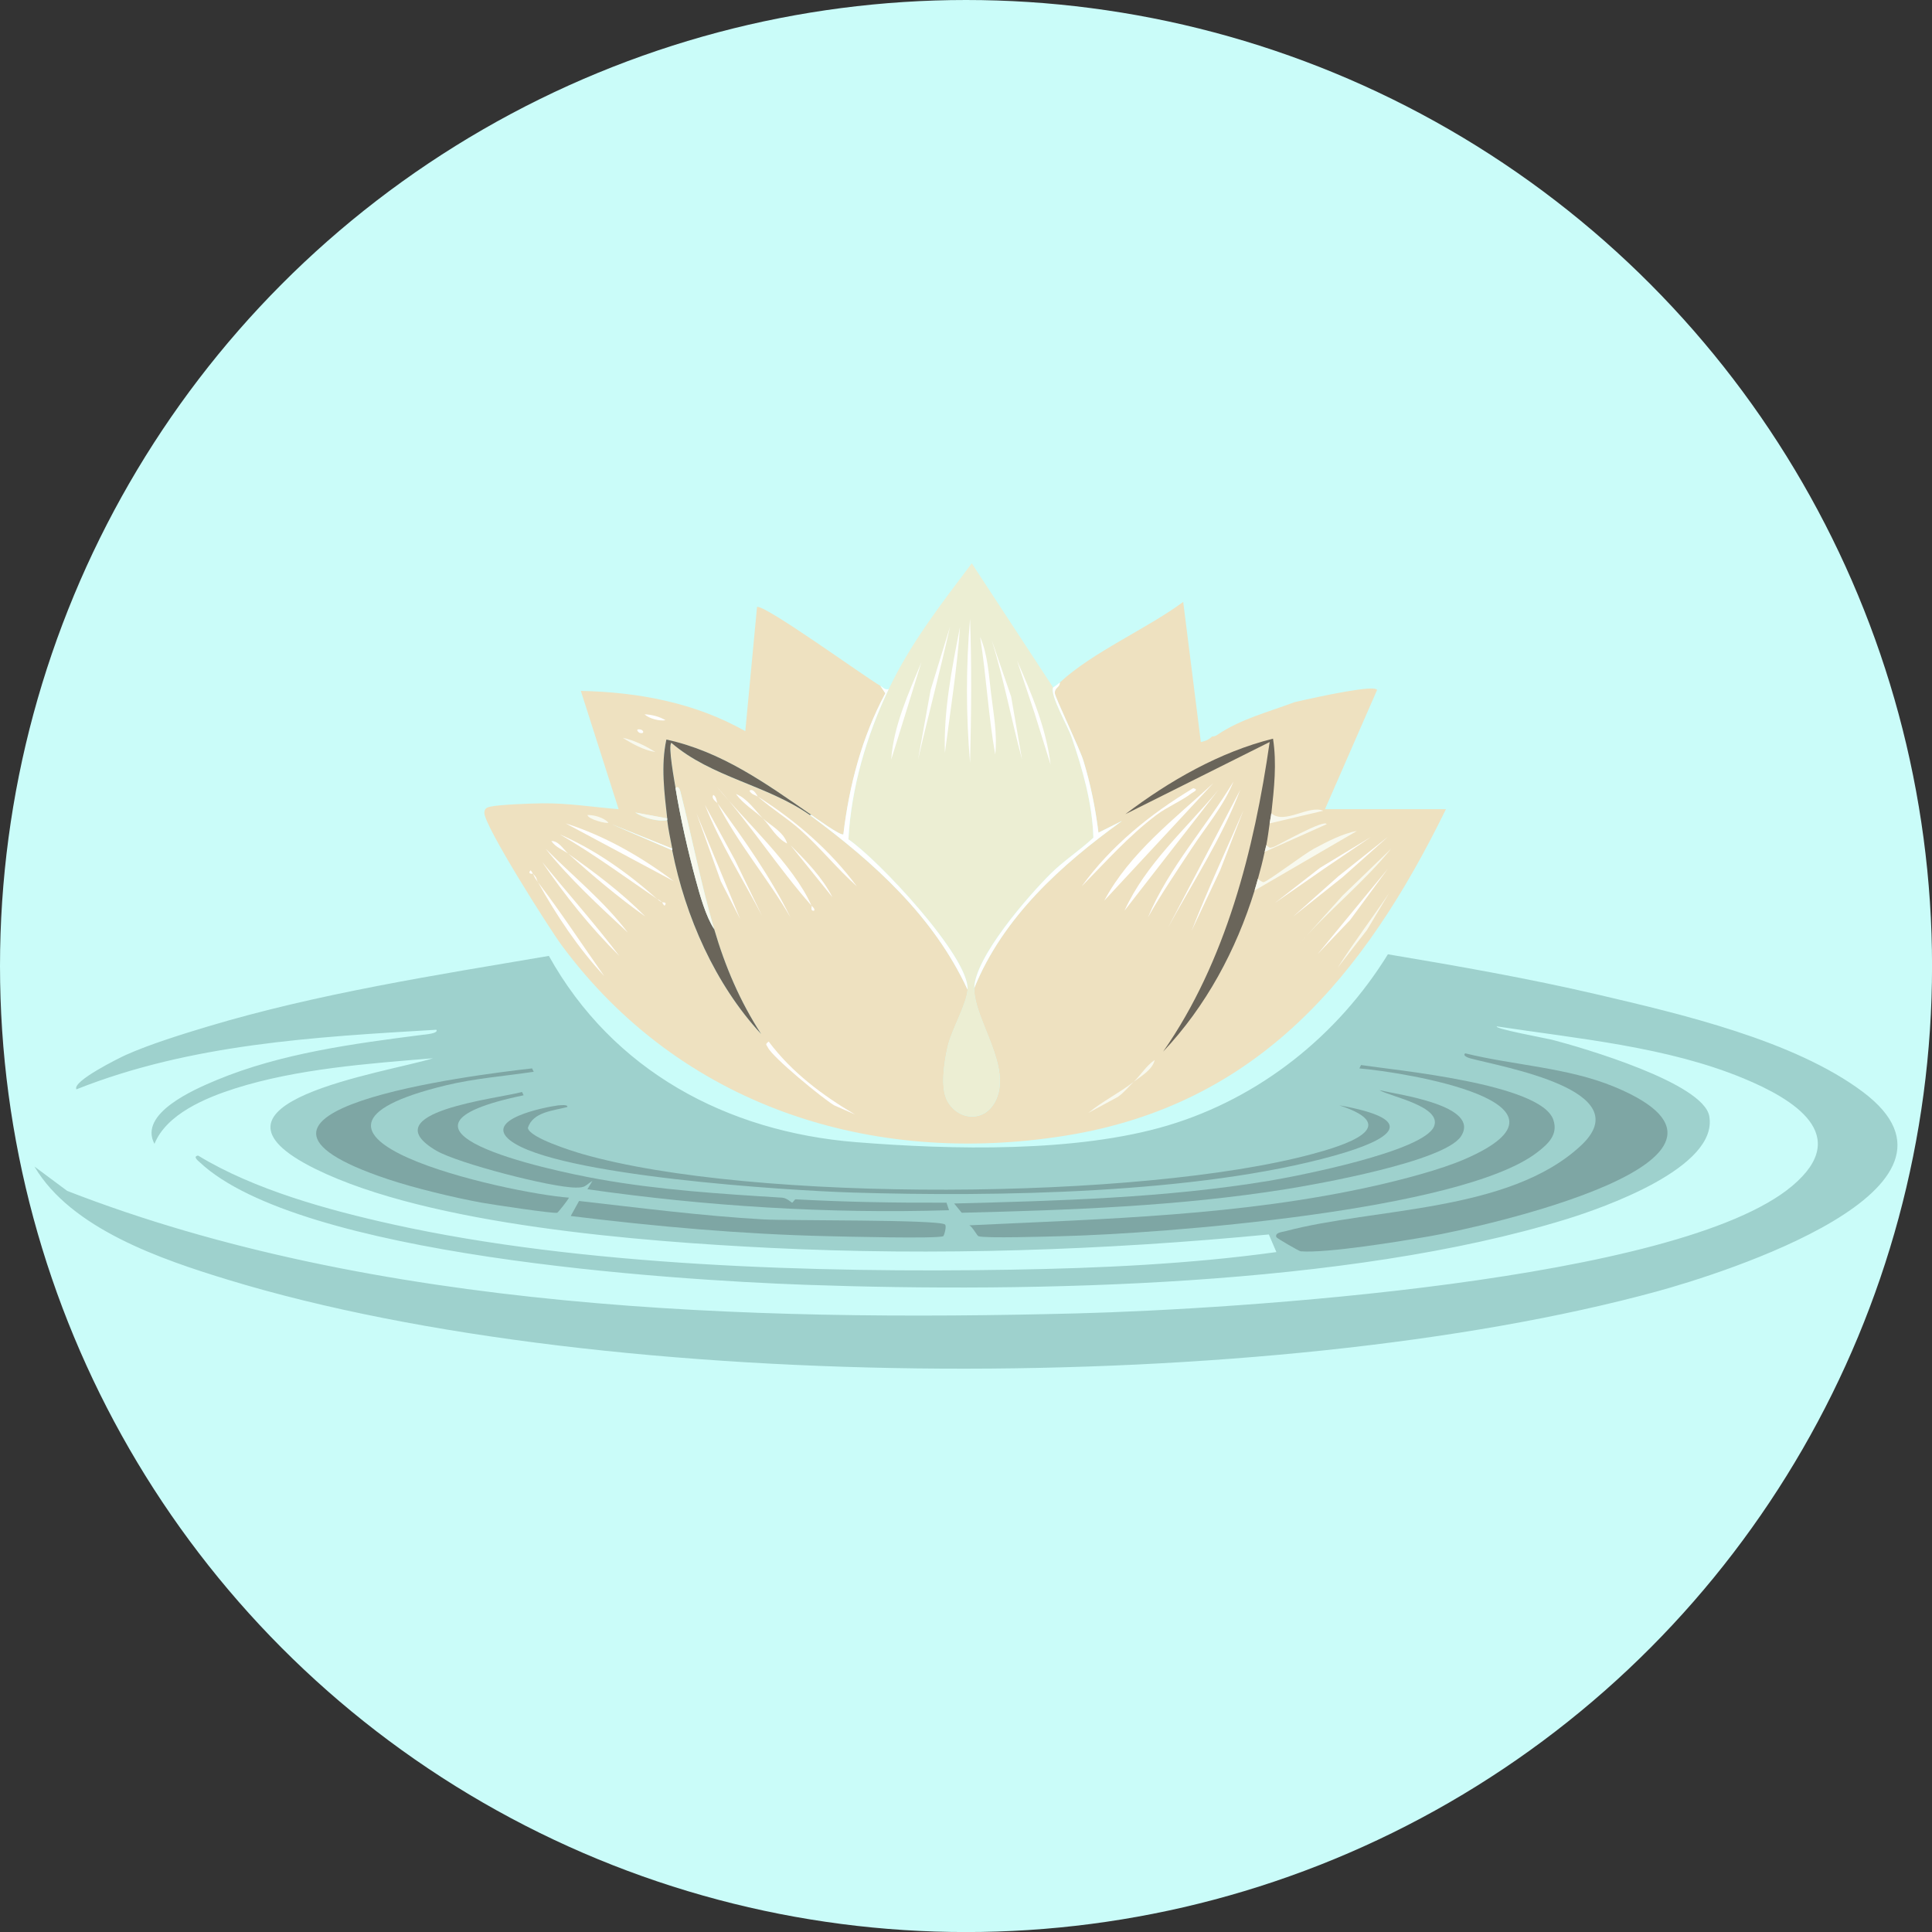 <svg xmlns="http://www.w3.org/2000/svg" id="Ebene_2" viewBox="0 0 396.85 396.85"><rect x="0" y="0" width="396.85" height="396.85" fill="#333333" stroke="none"/><g id="Ebene_2-2"><circle cx="198.43" cy="198.43" r="198.43" style="fill:#cafcf9;"></circle><g id="Generatives_Objekt"><path d="M272.17,166.2l10.69-24.47c-.35-1.12-11.22,1.18-16.94,2.5-5.4,2.03-11.09,3.47-15.9,6.73-.36.25-.72.34-1.06.32-.48.52-1.19.92-2.3,1.14l-3.62-28.78c-7.48,5.53-18.61,10.3-25.34,16.55,0,1.08-1.09.98-1.03,2.24.03.75,5.14,11.44,5.86,13.79,1.47,4.81,2.49,9.82,3.1,14.82l4.83-2.41c-12.47,8.99-24.41,19.75-30.33,34.3-.21,6.45,8.24,16.53,4.14,23.61-2.37,4.08-7.49,3.53-9.65-.34-1.53-2.74-.66-7.96,0-11.03.73-3.41,3.97-8.94,4.14-11.89-7.03-15.13-19.23-26.11-32.4-35.85-8.87-6.2-20.2-7.73-28.44-14.82-.74.56.65,8,.86,9.31.65-.7.95.53,1.03.86,2.32,9.2,4.25,19.04,6.89,28.09,2.25,7.68,5.29,14.81,9.65,21.54-9.44-10.18-15.58-24.13-18.27-37.75l-12.41-5.34,12.41,5c-.37-1.95-.8-3.88-1.03-5.86-1.87.4-4.95-.47-6.55-1.55l6.55,1.21c-.59-5.33-1.33-10.84-.17-16.2,11.38,2.46,20.51,9.06,29.82,15.51.72.5,6.09,4.4,6.55,3.96,1.2-10.05,3.82-20,8.62-28.96l-1.03-1.55c-3.16-1.81-23.86-16.82-25.34-16.2l-2.41,25.51c-10.28-5.83-21.97-8.03-33.78-8.27l7.76,24.3c-5.23-.43-10.4-1.27-15.68-1.21-2.14.02-8.89.26-10.69.69-.66.16-1.15.3-1.21,1.21-.17,2.54,13.42,23.94,15.86,27.23,24.34,32.93,63.39,45.59,103.58,39.12,39.52-6.36,61.37-32.9,78.08-67.05h-24.82Z" style="fill:#eee1c0;"></path><path d="M261.14,167.07c-.08.73-.25,1.39-.34,2.07-.21,1.51-.4,2.98-.69,4.48-.11.56-.26.96-.34,1.38-.4,1.88-.86,3.67-1.38,5.52-.23.81-.44,1.61-.69,2.41-3.77,12.2-9.98,23.79-18.79,33.09,12.9-18.47,18.72-41.52,21.89-63.6l-29.64,14.82c9.04-6.87,19.41-12.79,30.33-15.51.8,5.12.22,10.22-.34,15.34Z" style="fill:#6a655a;"></path><path d="M166.69,167.41h-.34c-8.87-6.2-20.2-7.73-28.44-14.82-.74.56.65,8,.86,9.31.96,5.94,2.55,12.97,4.14,18.79.88,3.23,2.06,7.5,3.79,10.17,2.25,7.68,5.29,14.81,9.65,21.54-9.44-10.18-15.58-24.13-18.27-37.75-.02-.11.02-.23,0-.34-.37-1.95-.8-3.88-1.03-5.86-.01-.11.01-.23,0-.34-.59-5.33-1.33-10.84-.17-16.2,11.38,2.46,20.51,9.06,29.82,15.51Z" style="fill:#6a655a;"></path><path d="M146.69,190.85c-1.74-2.67-2.91-6.94-3.79-10.17-1.58-5.82-3.17-12.85-4.14-18.79.65-.7.95.53,1.03.86,2.32,9.2,4.25,19.04,6.89,28.09Z" style="fill:#f8f9ee;"></path><path d="M249.24,160.86l-22.41,24.13c5.2-9.76,14.38-16.74,22.41-24.13Z" style="fill:#fff;"></path><path d="M253.38,160.52c-1.98,4.98-5.7,9.33-8.62,13.79s-6.21,9.26-8.96,14.13c4.26-10.24,11.92-18.53,17.58-27.92Z" style="fill:#fff;"></path><path d="M250.28,162.24l-19.3,24.82c4.39-9.63,12.64-16.82,19.3-24.82Z" style="fill:#fff;"></path><path d="M254.76,162.24c-3.77,9.95-9.74,18.95-14.82,28.27l14.82-28.27Z" style="fill:#fff;"></path><path d="M166.69,186.03c-6.82-7.71-12.6-16.75-19.48-24.47,5.85,7.15,15.77,16.08,19.48,24.47Z" style="fill:#fff;"></path><path d="M245.11,161.9c1.25.29,0,.77-.34,1.03-2.01,1.56-5.08,2.85-7.24,4.48-5.68,4.29-10.38,9.6-15.34,14.65,6.03-8.36,14.15-14.89,22.92-20.17Z" style="fill:#fff;"></path><path d="M147.38,165c5.43,7.4,10.93,15.18,14.99,23.44-4.63-7.99-10.82-15.18-14.99-23.44Z" style="fill:#fff;"></path><path d="M285.78,174.31c-5.74,7.05-13,12.79-18.96,19.65l8.96-10,10-9.65Z" style="fill:#f8f9ee;"></path><path d="M255.45,166.38l-4.83,12.41-5.86,12.41c3.28-8.38,7.08-16.57,10.69-24.82Z" style="fill:#fff;"></path><path d="M112.05,174.31c5.63,5.68,12.05,10.81,16.89,17.24-5.85-5.45-11.89-10.97-16.89-17.24Z" style="fill:#fff;"></path><path d="M144.8,165.34l6.2,11.38,5.52,11.38c-3.94-7.54-8.59-14.81-11.72-22.75Z" style="fill:#fff;"></path><path d="M155.66,163.62c7.75,4.94,14.83,11,20.34,18.44-4.05-3.61-7.49-7.93-11.55-11.55-2.76-2.46-6-4.43-8.79-6.89Z" style="fill:#fff;"></path><path d="M257.69,182.92c.25-.8.46-1.6.69-2.41.18.22.97.76,1.21.69,1.06-.31,8.28-5.79,10.34-6.89,2.59-1.39,5.88-3.11,8.79-3.62l-21.03,12.24Z" style="fill:#f8f9ee;"></path><path d="M110.5,181.2c4.77,6.25,9.1,12.88,13.62,19.3-5.34-5.74-9.81-12.45-13.62-19.3Z" style="fill:#fff;"></path><path d="M116.19,169.13c8.07,2.57,15.51,6.85,22.23,11.89l-22.23-11.89Z" style="fill:#fff;"></path><polygon points="285.09 171.89 275.79 180.17 265.62 188.27 274.92 179.99 285.09 171.89" style="fill:#fff;"></polygon><path d="M111.36,177.06c5.28,6.44,10.82,12.68,15.86,19.3-5.91-5.83-11.2-12.45-15.86-19.3Z" style="fill:#fff;"></path><path d="M157.9,213.95c4.73,6.31,11.03,11.04,17.75,14.99l-4.31-1.9c-2.38-1.42-12.62-9.82-13.62-11.89-.3-.63-.63-.57.17-1.21Z" style="fill:#fff;"></path><polygon points="143.07 167.07 152.04 188.78 148.07 181.03 143.07 167.07" style="fill:#fff;"></polygon><polygon points="281.65 171.89 271.99 178.44 261.83 185.51 271.13 178.27 281.65 171.89" style="fill:#fff;"></polygon><path d="M134.97,184.65c-6.61-4.51-13.04-9.26-19.99-13.27,7.42,3.24,13.99,7.94,19.99,13.27Z" style="fill:#fff;"></path><path d="M285.44,183.27l-4.65,7.76-6.03,7.76c3.36-5.3,7.18-10.3,10.69-15.51Z" style="fill:#f8f9ee;"></path><polygon points="285.09 178.44 277.34 188.96 270.62 196.02 285.09 178.44" style="fill:#fff;"></polygon><path d="M116.7,175.34c5.57,3.96,11.05,8.04,15.86,12.93-5.54-3.93-10.81-8.39-15.86-12.93Z" style="fill:#fff;"></path><path d="M259.76,174.99c.09-.42.24-.82.34-1.38.87.6.55.65,1.55.34.64-.2,10.47-5.8,10.86-4.65l-12.75,5.69Z" style="fill:#f8f9ee;"></path><path d="M260.79,169.13c.09-.68.26-1.34.34-2.07,2.72,2.39,7.68-1.79,10.69-.52l-11.03,2.59Z" style="fill:#f8f9ee;"></path><path d="M138.08,174.31c.02.11-.02.23,0,.34l-12.41-5.34,12.41,5Z" style="fill:#fff;"></path><path d="M162.38,173.62c3.22,3.21,6.53,6.6,8.62,10.69l-8.62-10.69Z" style="fill:#fff;"></path><path d="M232.87,222.22c-1.08,1.02-2,2.24-3.27,3.1l-6.03,3.27c2.88-2.39,6.36-4.08,9.31-6.38Z" style="fill:#f8f9ee;"></path><path d="M156.69,168.1c1.6,1.45,4.34,2.84,5,5.17-2.25-1.13-3.38-3.47-5-5.17Z" style="fill:#fff;"></path><path d="M156.69,168.1c-1.83-1.65-4.01-2.96-5.52-5,2.23.82,3.95,3.35,5.52,5Z" style="fill:#fff;"></path><path d="M127.91,151.55c2.31.47,4.75,1.68,6.72,2.93-2.37-.37-4.73-1.68-6.72-2.93Z" style="fill:#f8f9ee;"></path><path d="M137.04,168.1c.01.11-.01.23,0,.34-1.87.4-4.95-.47-6.55-1.55l6.55,1.21Z" style="fill:#f8f9ee;"></path><path d="M232.87,222.22c1.45-1.38,2.6-3.34,4.31-4.48-.47,2.04-2.84,3.33-4.31,4.48Z" style="fill:#f8f9ee;"></path><path d="M120.67,167.41c1.41-.03,3.3.53,4.31,1.55-.18.35-4.21-.66-4.31-1.55Z" style="fill:#f8f9ee;"></path><path d="M132.39,146.73c1.38.03,3.13.47,4.31,1.21-1.2.24-3.42-.36-4.31-1.21Z" style="fill:#fff;"></path><path d="M116.7,175.34c-1.16-.82-2.58-1.31-3.45-2.59,1.48-.05,2.54,1.77,3.45,2.59Z" style="fill:#fff;"></path><path d="M155.66,163.62c-.47-.3-1.33-.42-1.72-1.21.86-.61,1.59,1.08,1.72,1.21Z" style="fill:#fff;"></path><path d="M110.5,181.2c-.66-.87-.58-.84-1.03-1.72.91.89.61.97,1.03,1.72Z" style="fill:#fff;"></path><path d="M147.38,165c-.23-.32-1.38-.95-.86-1.72.66.37.63,1.26.86,1.72Z" style="fill:#fff;"></path><path d="M131.01,149.83c1.24-.19,1.57,1.08.34.69-.1-.03-.68-.52-.34-.69Z" style="fill:#fff;"></path><path d="M136.01,185.34c-.75-.37-.63-.41-1.03-.69.06.06.45.14,1.03.69Z" style="fill:#fff;"></path><path d="M166.69,186.03c.02.05.85.7.52,1.03-.85.13-.39-.89-.52-1.03Z" style="fill:#fff;"></path><path d="M136.01,185.34c.07.06,1.14-.14.52.69-.29-.1-.48-.67-.52-.69Z" style="fill:#fff;"></path><path d="M109.46,179.48s-1.15.13-.52-.69c.28.1.45.62.52.69Z" style="fill:#fff;"></path><path d="M285.09,196.02c14.41,2.42,28.87,4.95,43.09,8.27,17.13,4.01,40.34,9.41,54.46,19.99,26.56,19.9-28.79,37.31-42.4,41.02-78.98,21.51-214.98,21.5-293.35-2.41-13.64-4.16-32.29-10.46-39.81-23.27l6.72,5c63.17,24.59,139.81,26.91,207.51,25.16,31.73-.82,123.52-6.53,146.85-26.2,12.41-10.47.2-17.83-10-22.06-15.71-6.52-33.99-8.15-50.67-10.69-.85.43,10.46,2.52,11.38,2.76,6.29,1.64,31,8.84,32.23,15.68,1.9,10.56-21.74,18.82-29.47,21.2-44.72,13.75-109.26,15.1-156.15,13.44-28.21-1-104.03-5.98-124.44-25.16-.26-.24-1.55-1.22-.34-1.38,11.5,7.01,26.76,11.2,39.99,14.13,38.69,8.57,87.07,9.97,126.85,9.31,18.16-.3,36.78-1.15,54.64-3.62l-1.55-3.62c-33.85,3.25-68.38,4.43-102.38,2.76-26.39-1.3-69.91-4.63-93.42-16.2-27.63-13.6,14.33-19.73,24.13-22.75-13.26,1.08-27.97,2.16-40.68,6.2-6,1.91-14.08,5.25-16.55,11.38-3.35-6.24,8.2-11.2,12.75-13.1,13.26-5.52,28.25-7.5,42.4-9.31.34-.04,3.26-.25,2.76-1.03-25.02,1.48-50.47,2.9-73.94,12.24-.96-1.64,8.88-6.49,10.17-7.07,4.85-2.18,11.73-4.31,16.89-5.86,22.55-6.76,46.76-10.53,69.98-14.48,13.14,23.6,36.54,36.13,63.08,38.26,19.57,1.57,45.33,2.19,64.12-3.45s34.82-18.39,45.16-35.16Z" style="fill:#9ed1cd;"></path><path d="M300.95,216.36c10.02,2.47,21.09,2.91,30.68,6.89,35.95,14.94-27.84,28.94-37.92,30.68-6.28,1.08-21,3.51-26.54,3.1-.29-.02-4.9-2.66-5-2.93-.33-.94,1.25-1.03,1.9-1.21,18.17-4.84,45.9-3.81,60.67-17.58,12.16-11.34-16.14-16.13-22.75-17.92-.24-.07-1.65-.49-1.03-1.03Z" style="fill:#7ea6a4;"></path><path d="M279.58,218.77c7.17,1.09,36.89,3.83,39.47,11.2,1.08,3.09-1.07,5.02-3.27,6.72-15.52,12-77.18,16.74-97.9,17.24-2.55.06-15.53.47-16.89,0-.31-.11-1.24-1.97-1.9-2.24,27.82-1.31,56-1.98,83.25-8.1,5.47-1.23,13.56-3.31,18.61-5.52,26.44-11.53-12.34-17.81-21.72-18.61l.34-.69Z" style="fill:#7ea6a4;"></path><path d="M109.29,219.46l.34.69c-5.93.89-12.1,1.36-17.92,2.76-41.67,10.02,12.4,22.16,25.16,23.1-.19.48-2.23,3.04-2.41,3.1-.75.23-13.63-1.73-15.51-2.07-5.66-1.03-13.88-3.01-19.3-4.83-41.87-13.99,17.71-21.42,29.64-22.75Z" style="fill:#7ea6a4;"></path><path d="M107.22,224.29l.34.69c-33.56,6.96,4.66,15.3,15.51,17.24,12.38,2.21,25.03,3.02,37.57,3.79,1.01.06,1.95,1.03,2.07,1.03s.57-.7.69-.69c10.32.56,20.68.74,31.02.69l.52,1.55c-24.83.75-49.73-.8-74.28-4.31l1.03-1.72c-1.63,1.05-1.36,1.39-3.45,1.38-5.02-.02-24.2-4.99-28.61-7.58-13.56-7.96,12.97-10.72,17.58-12.06Z" style="fill:#7ea6a4;"></path><path d="M114.81,227.05c.23-.03,1.92-.22,1.72.34-2.78.76-7.09.97-8.1,4.31.37,2.03,9.25,4.78,11.2,5.34,34.96,10.05,114.75,9.5,149.95,0,6.25-1.68,19.02-5.58,5.52-10,16.85,3.01,10.7,7.06-1.03,10.34-28.07,7.85-69.64,8.48-98.93,7.58-13.25-.4-60.92-3.44-70.32-10.69-5.61-4.33,6.88-6.83,10-7.24Z" style="fill:#7ea6a4;"></path><path d="M283.37,223.94c3.59.86,20.9,3.11,16.72,9.48-3.39,5.17-29.38,9.8-36.02,10.86-21.98,3.5-44.27,4.29-66.53,4.83l-1.55-1.9c21.56-.56,43.34-1.13,64.63-4.65,5.77-.96,31.88-6.03,33.95-11.2,1.64-4.08-8.89-6.1-11.2-7.41Z" style="fill:#7ea6a4;"></path><path d="M118.94,246.69c12.6,1.43,25.24,3.07,37.92,3.79,5.01.28,35.68,0,37.23,1.03.44.3-.17,2.32-.34,2.41-1.04.57-20.85.07-23.78,0-17.61-.4-35.29-1.99-52.74-4.14l1.72-3.1Z" style="fill:#7ea6a4;"></path><path d="M216.32,141.21c-.71,1.49,3.06,8.03,3.79,10.17,2.28,6.68,4.26,13.55,4.48,20.68-2.77,2.61-6.1,4.73-8.79,7.41-4.8,4.78-15.48,17.1-15.68,23.44s8.24,16.53,4.14,23.61c-2.37,4.08-7.49,3.53-9.65-.34-1.53-2.74-.66-7.96,0-11.03.73-3.41,3.97-8.94,4.14-11.89.39-6.68-18.46-26.8-24.47-30.85.58-10.62,3.72-21.28,8.27-30.85s10.88-17.64,17.06-25.85l16.72,25.51Z" style="fill:#eceed3;"></path><path d="M182.54,141.56c-4.55,9.57-7.69,20.23-8.27,30.85,6.02,4.05,24.86,24.17,24.47,30.85-7.03-15.13-19.23-26.11-32.4-35.85h.34c.72.5,6.09,4.4,6.55,3.96,1.2-10.05,3.82-20,8.62-28.96l-1.03-1.55c.58.33.9.9,1.72.69Z" style="fill:#fff;"></path><path d="M200.12,202.92c.21-6.34,10.89-18.66,15.68-23.44,2.69-2.68,6.02-4.81,8.79-7.41-.22-7.13-2.21-14.01-4.48-20.68-.73-2.14-4.5-8.68-3.79-10.17.45-.29.99-.68,1.38-1.03,0,1.08-1.09.98-1.03,2.24.03.75,5.14,11.44,5.86,13.79,1.47,4.81,2.49,9.82,3.1,14.82l4.83-2.41c-12.47,8.99-24.41,19.75-30.33,34.3Z" style="fill:#fff;"></path><path d="M199.26,127.08c.35,9.86.25,19.77,0,29.64-.84-9.78-.86-19.86,0-29.64Z" style="fill:#fff;"></path><path d="M197.19,128.8c-.61,8.66-1.99,17.25-3.1,25.85-.29-8.7,1.45-17.38,3.1-25.85Z" style="fill:#fff;"></path><path d="M195.12,128.8c-2.02,9.11-4.44,18.14-6.55,27.23l2.59-14.31,3.96-12.93Z" style="fill:#fff;"></path><path d="M201.33,130.87c1.53,3.38,1.8,7.87,2.24,11.55.5,4.17,1.32,8.35.86,12.58-1.42-7.98-1.82-16.13-3.1-24.13Z" style="fill:#fff;"></path><path d="M203.74,131.56l3.96,11.55,2.24,12.93c-2.18-8.13-3.73-16.43-6.2-24.47Z" style="fill:#fff;"></path><path d="M208.91,135.7c3,6.8,5.99,13.9,6.89,21.37l-3.27-10.51-3.62-10.86Z" style="fill:#fff;"></path><path d="M189.26,136.04l-2.93,9.48-3.27,10.51c.48-6.95,3.59-13.67,6.2-19.99Z" style="fill:#fff;"></path></g></g></svg>